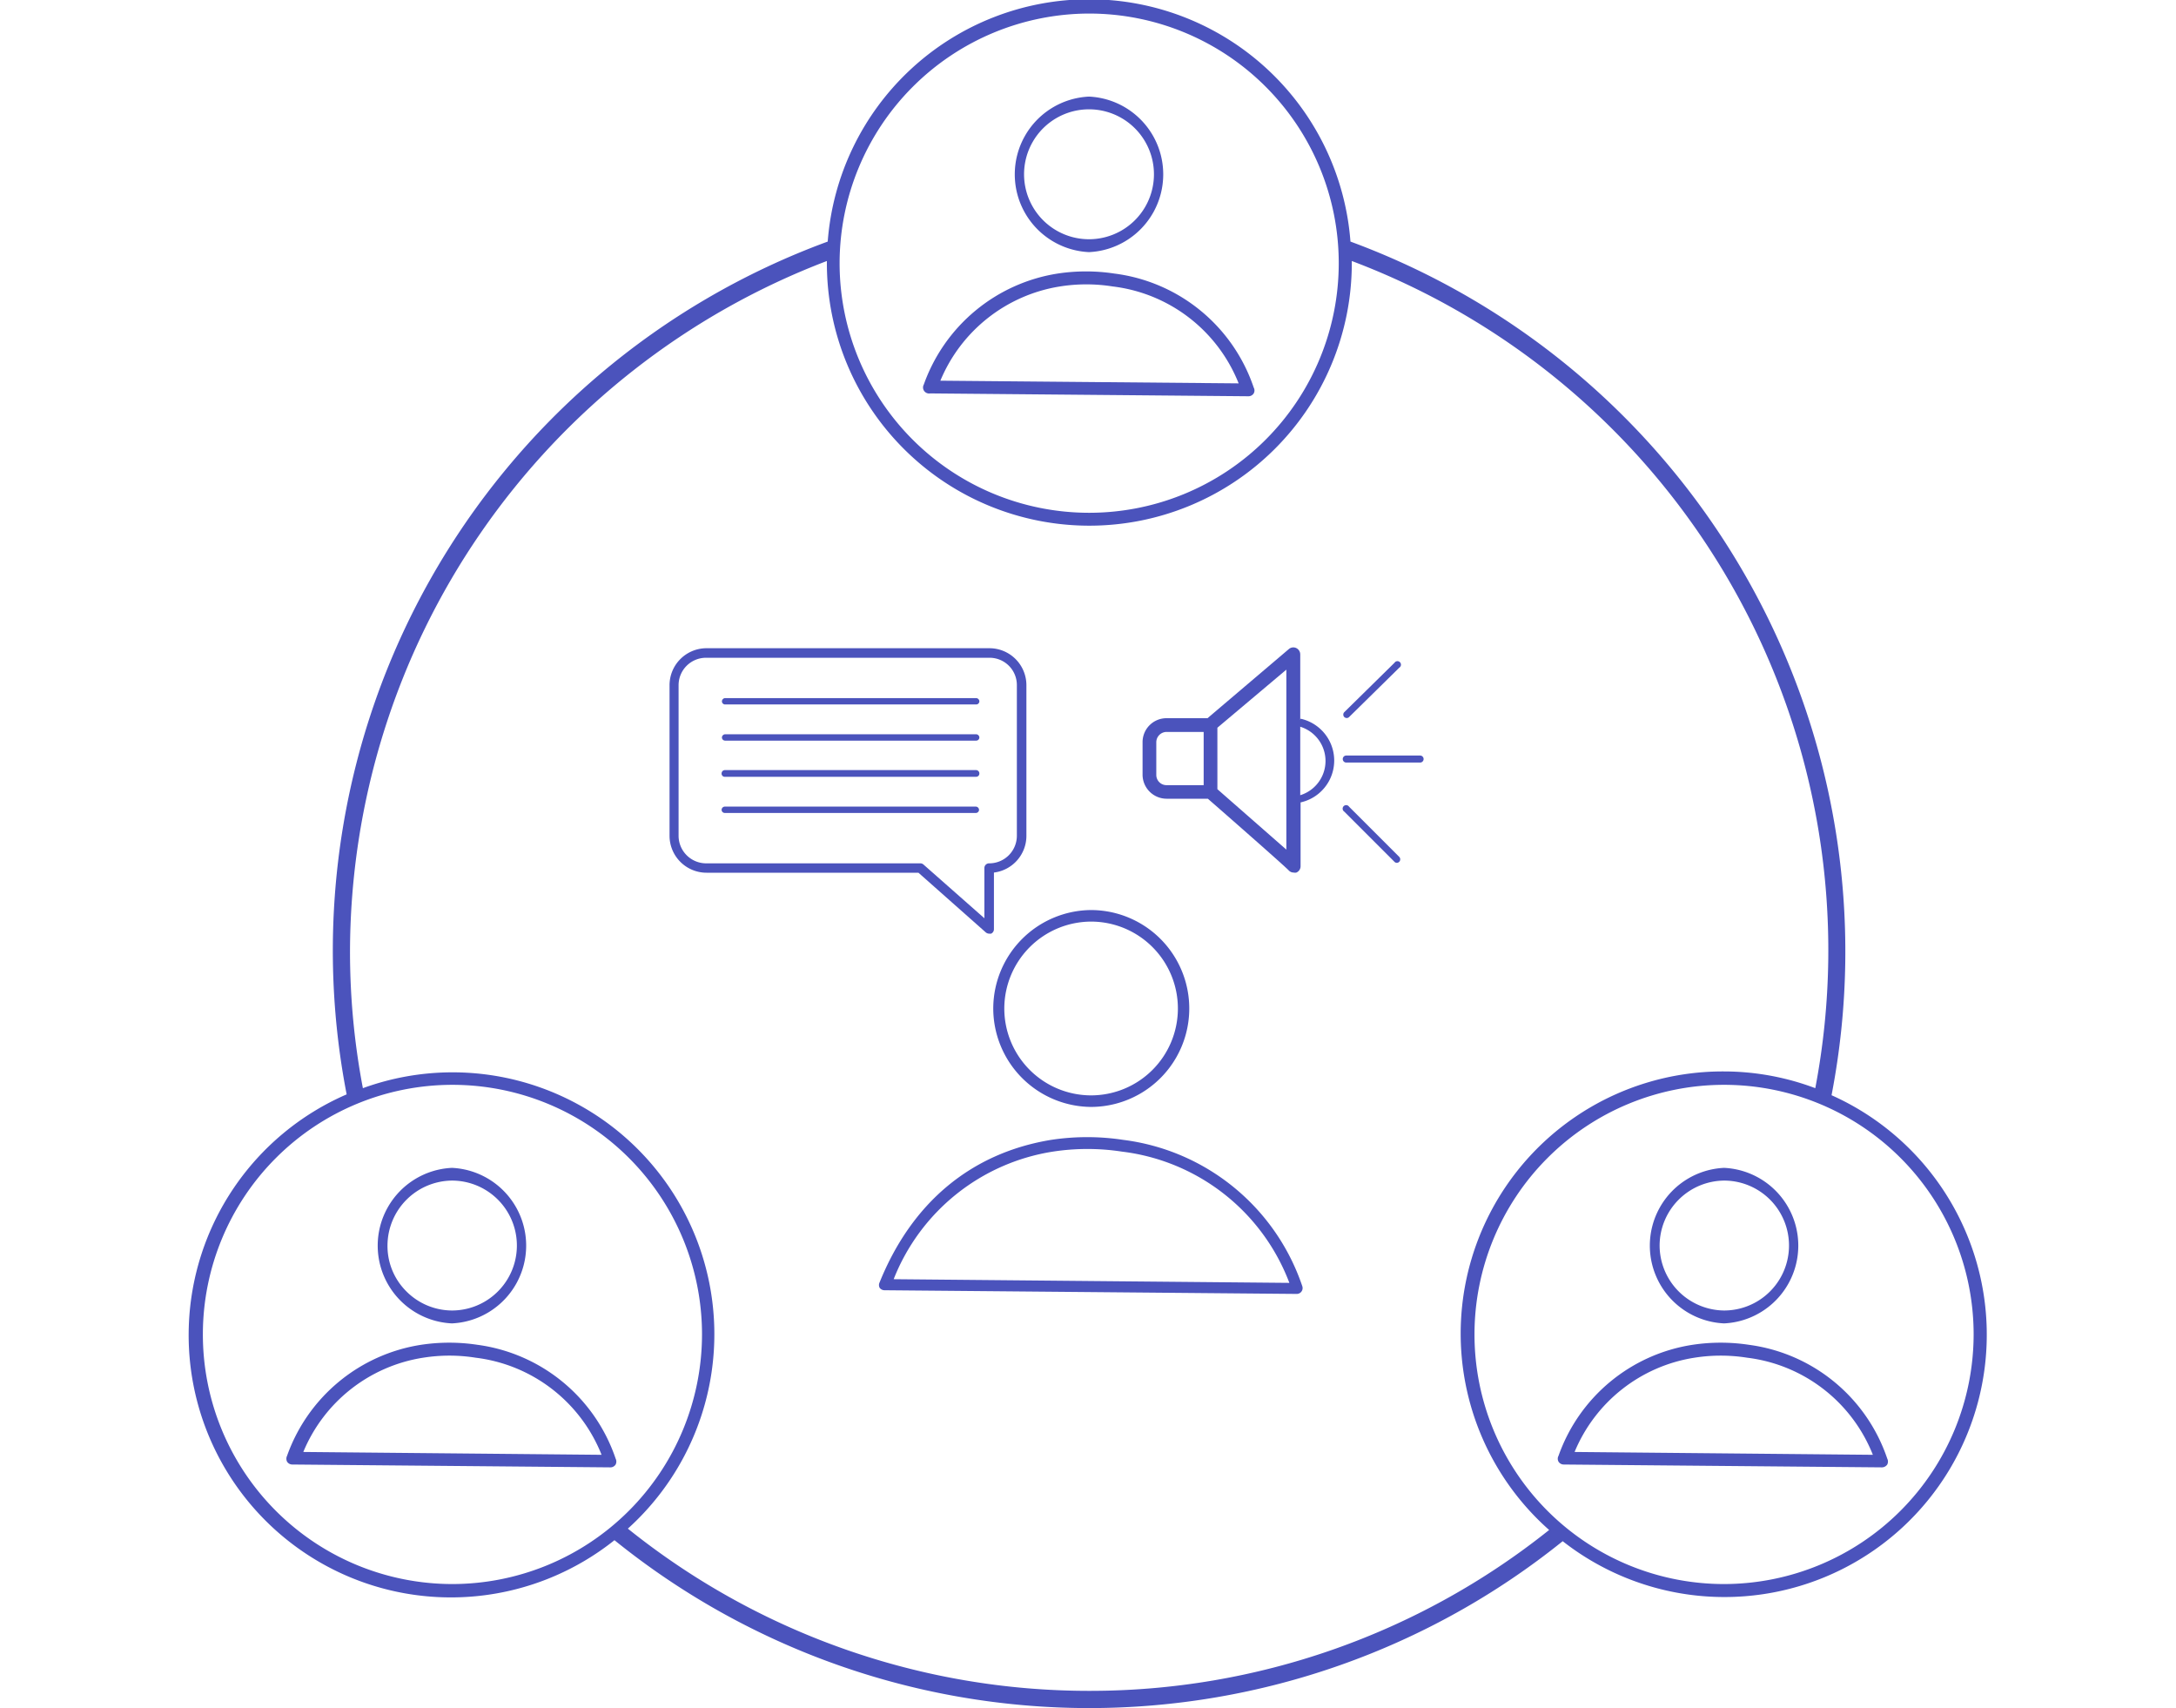 <svg xmlns="http://www.w3.org/2000/svg" width="130" height="102.05" viewBox="0 0 130 102.05">
  <defs>
    <style>
      .cls-1 {
        fill: #4b53bc;
      }
    </style>
  </defs>
  <title>iconesmicrosoftteams</title>
  <g id="Layer_1" data-name="Layer 1">
    <g>
      <path class="cls-1" d="M65.06,15.06h0a4.65,4.65,0,0,0,0-9.29h0a4.65,4.65,0,0,0,0,9.29Zm0-8.53h0a3.88,3.88,0,0,1,0,7.76h0a3.88,3.88,0,0,1,0-7.76Z"/>
      <path class="cls-1" d="M55.58,23.5l19,.17h0a.37.37,0,0,0,.32-.17.36.36,0,0,0,0-.35,10.12,10.12,0,0,0-8.33-6.81,11.25,11.25,0,0,0-3.38,0,10.15,10.15,0,0,0-8,6.63.36.36,0,0,0,0,.35A.37.37,0,0,0,55.58,23.5Zm7.75-6.39a10,10,0,0,1,3.14,0A9.29,9.29,0,0,1,74,22.9l-17.82-.16A9.32,9.32,0,0,1,63.33,17.11Z"/>
      <path class="cls-1" d="M27,79.05h0a4.65,4.65,0,0,0,0-9.29h0a4.65,4.65,0,0,0,0,9.29Zm0-8.53h0a3.88,3.88,0,0,1,0,7.76h0a3.87,3.87,0,0,1-2.74-1.16,3.82,3.82,0,0,1-1.11-2.75A3.89,3.89,0,0,1,27.05,70.52Z"/>
      <path class="cls-1" d="M28.53,80.33a11.25,11.25,0,0,0-3.38,0,10.14,10.14,0,0,0-8,6.63.39.39,0,0,0,0,.35.37.37,0,0,0,.32.17l19,.17h0a.37.37,0,0,0,.31-.17.39.39,0,0,0,0-.35A10.13,10.13,0,0,0,28.53,80.33Zm-10.41,6.4a9.3,9.3,0,0,1,7.16-5.63,10,10,0,0,1,3.14,0,9.3,9.3,0,0,1,7.52,5.8Z"/>
      <path class="cls-1" d="M109.42,65.43a45.19,45.19,0,0,0-28.74-51,15.66,15.66,0,0,0-31.23,0A45.11,45.11,0,0,0,20.71,65.37,15.67,15.67,0,1,0,36.71,92a45.12,45.12,0,0,0,56.65.06,15.67,15.67,0,1,0,16.06-26.64ZM65.07.81A14.91,14.91,0,1,1,50.16,15.72,14.93,14.93,0,0,1,65.07.81ZM27,94.62A14.91,14.91,0,1,1,41.94,79.71,14.93,14.93,0,0,1,27,94.62ZM65.07,101a44,44,0,0,1-27.56-9.69A15.64,15.64,0,0,0,21.68,65a43.6,43.6,0,0,1-.77-8.13A44.23,44.23,0,0,1,49.4,15.59s0,.09,0,.13a15.68,15.68,0,0,0,31.36,0s0-.09,0-.13A44,44,0,0,1,108.45,65,15.49,15.49,0,0,0,103,64,15.66,15.66,0,0,0,92.55,91.39,43.94,43.94,0,0,1,65.07,101ZM103,94.62a14.91,14.91,0,1,1,14.91-14.91A14.93,14.93,0,0,1,103,94.62Z"/>
      <path class="cls-1" d="M103,79.05h0a4.65,4.65,0,0,0,0-9.29h0a4.65,4.65,0,0,0,0,9.29Zm0-8.53h0a3.88,3.88,0,0,1,0,7.76h0a3.89,3.89,0,0,1-3.85-3.91A3.89,3.89,0,0,1,103,70.52Z"/>
      <path class="cls-1" d="M104.49,80.33a11.25,11.25,0,0,0-3.38,0,10.12,10.12,0,0,0-8,6.63.36.36,0,0,0,0,.35.37.37,0,0,0,.32.17l19,.17h0a.39.39,0,0,0,.32-.17.39.39,0,0,0,0-.35A10.12,10.12,0,0,0,104.49,80.33Zm-10.42,6.4a9.3,9.3,0,0,1,7.16-5.63,10.07,10.07,0,0,1,3.15,0,9.29,9.29,0,0,1,7.51,5.8Z"/>
      <path class="cls-1" d="M77.68,43V39.09a.42.42,0,0,0-.24-.38.41.41,0,0,0-.44.06L72.14,42.9H69.69a1.43,1.43,0,0,0-1.43,1.43v1.94a1.44,1.44,0,0,0,1.43,1.44h2.47C74.05,49.36,76.81,51.79,77,52a.4.4,0,0,0,.29.12.32.32,0,0,0,.16,0,.41.41,0,0,0,.25-.38V47.93a2.56,2.56,0,0,0,0-5Zm-5.77,3.9H69.69a.61.61,0,0,1-.61-.61V44.33a.62.62,0,0,1,.61-.61h2.22Zm4.94,3.85-4.12-3.61V43.47L76.85,40Zm.83-3.23V43.41a2.14,2.14,0,0,1,0,4.09Z"/>
      <path class="cls-1" d="M80.46,42.89a.2.2,0,0,0,.14-.06l3-2.95a.21.21,0,1,0-.29-.29l-3,2.95a.21.21,0,0,0,0,.29A.22.22,0,0,0,80.46,42.89Z"/>
      <path class="cls-1" d="M80.6,48.19a.21.21,0,1,0-.29.29l3,3a.2.2,0,0,0,.14.06.21.21,0,0,0,.15-.35Z"/>
      <path class="cls-1" d="M84.84,45.13H80.43a.21.21,0,0,0,0,.42h4.41a.21.21,0,0,0,0-.42Z"/>
      <path class="cls-1" d="M59.34,60.19a5.89,5.89,0,0,0,5.83,5.93h0a5.88,5.88,0,0,0,0-11.76h0A5.89,5.89,0,0,0,59.34,60.19Zm5.88-5.14h0a5.19,5.19,0,0,1,5.15,5.24,5.19,5.19,0,0,1-5.19,5.14h0A5.19,5.19,0,0,1,60,60.2,5.2,5.2,0,0,1,65.22,55.05Z"/>
      <path class="cls-1" d="M67.12,68.09a14.33,14.33,0,0,0-4.34,0c-4.77.79-8.3,3.74-10.23,8.51a.36.36,0,0,0,0,.32.36.36,0,0,0,.29.15l24.63.22h0a.35.35,0,0,0,.33-.47A13,13,0,0,0,67.12,68.09ZM53.39,76.41a12.26,12.26,0,0,1,9.51-7.62,13.59,13.59,0,0,1,4.13,0,12.27,12.27,0,0,1,10,7.84Z"/>
      <path class="cls-1" d="M58.9,55.7a.32.32,0,0,0,.19.07l.12,0a.29.29,0,0,0,.17-.26V52.12a2.21,2.21,0,0,0,1.94-2.19v-9a2.21,2.21,0,0,0-2.21-2.21H42.18A2.21,2.21,0,0,0,40,40.92v9a2.21,2.21,0,0,0,2.21,2.21H54.87ZM40.54,49.93v-9a1.64,1.64,0,0,1,1.64-1.64H59.11a1.63,1.63,0,0,1,1.64,1.64v9a1.65,1.65,0,0,1-1.66,1.64.28.28,0,0,0-.28.28v3l-3.64-3.21a.28.28,0,0,0-.19-.07H42.18A1.65,1.65,0,0,1,40.54,49.93Z"/>
      <path class="cls-1" d="M43.32,42.08h15a.19.19,0,0,0,.19-.19.2.2,0,0,0-.19-.19h-15a.2.2,0,0,0-.19.19A.19.19,0,0,0,43.32,42.08Z"/>
      <path class="cls-1" d="M43.32,44.24h15a.19.19,0,0,0,.19-.19.2.2,0,0,0-.19-.19h-15a.2.2,0,0,0-.19.19A.19.19,0,0,0,43.32,44.24Z"/>
      <path class="cls-1" d="M43.32,46.4h15a.19.19,0,0,0,.19-.19A.2.2,0,0,0,58.3,46h-15a.2.2,0,0,0-.19.19A.19.19,0,0,0,43.32,46.4Z"/>
      <path class="cls-1" d="M58.49,48.37a.2.2,0,0,0-.19-.19h-15a.2.2,0,0,0-.19.19.19.19,0,0,0,.19.19h15A.19.19,0,0,0,58.49,48.37Z"/>
    </g>
  </g>
</svg>
